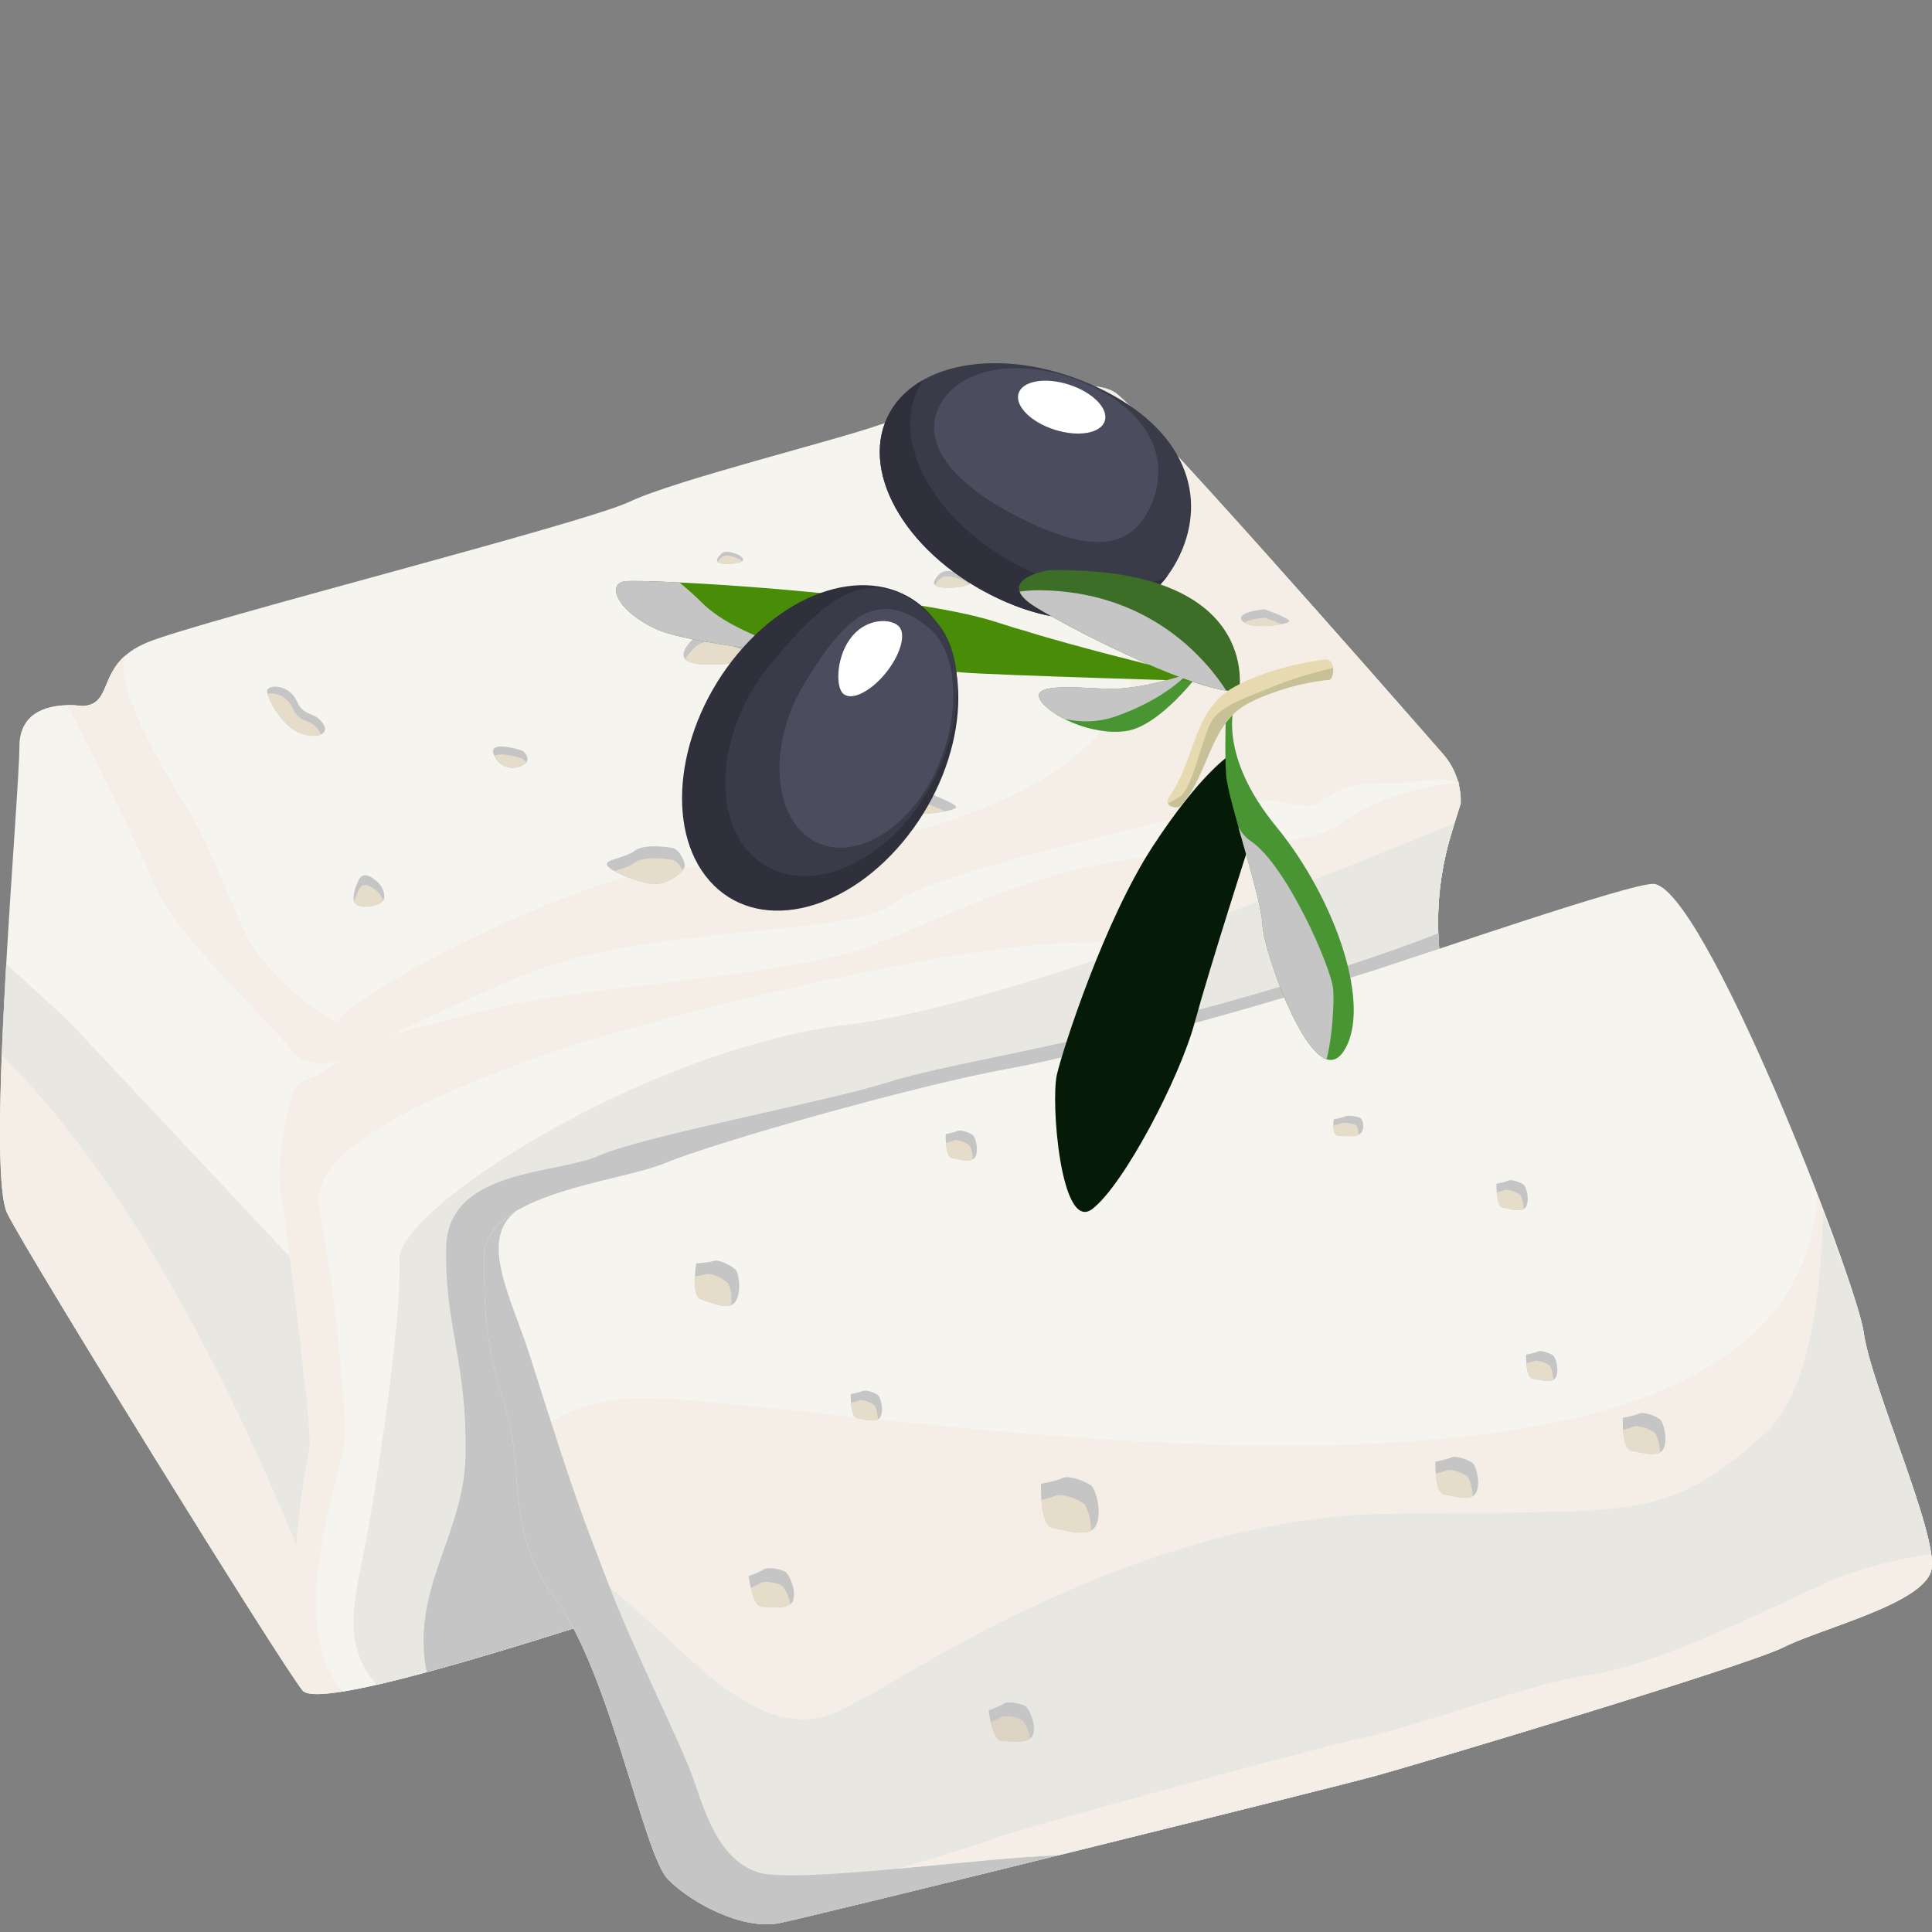 <?xml version="1.0" encoding="utf-8"?>
<!-- Generator: Adobe Illustrator 23.0.3, SVG Export Plug-In . SVG Version: 6.00 Build 0)  -->
<svg version="1.1" id="Ebene_1" xmlns="http://www.w3.org/2000/svg" xmlns:xlink="http://www.w3.org/1999/xlink" x="0px" y="0px"
	 viewBox="0 0 500 500" style="enable-background:new 0 0 500 500;" xml:space="preserve">
<rect x="0" y="0" width="500" height="500" fill="#808080" stroke="none"/>
<style type="text/css">
	.st0{fill:#F5F4EF;}
	.st1{fill:#E8E7E2;}
	.st2{fill:#F5EEE6;}
	.st3{fill:#C5C5C5;}
	.st4{fill:#DCD3C2;}
	.st5{fill:#E6DCCA;}
	.st6{fill:#393B48;}
	.st7{fill:#30303C;}
	.st8{fill:#4B4D5E;}
	.st9{fill:#FFFFFF;}
	.st10{fill:#499533;}
	.st11{fill:#488C07;}
	.st12{fill:#061A08;}
	.st13{fill:#3D6E27;}
	.st14{fill:#E7D9B0;}
	.st15{fill:#C8C198;}
</style>
<g id="XMLID_844_">
	<g id="XMLID_606_">
		<path id="XMLID_632_" class="st0" d="M21.31,182.73c0,0-16.29-2.72-16.29,10.43c0,13.16-8.77,109.64-3.13,120.92
			C7.53,325.35,72.67,430.6,78.3,437.5c5.64,6.89,100.22-26.31,117.75-31.33c17.54-5.01,176.63-61.4,176.63-61.4
			s7.93-40.31,3.21-82.09l0,0c-4.94-15.48-4.97-32.11-0.09-47.6l2.23-7.09c0.18-4.7-1.44-9.29-4.53-12.83
			c-17.53-20.05-77.28-88.13-84.75-93.47c-8.77-6.27-48.23,3.76-60.76,8.14c-12.53,4.39-53.24,14.41-65.14,20.05
			s-110.86,30.7-124.64,36.34C24.44,171.86,29.94,182.31,21.31,182.73z"/>
		<g id="XMLID_630_">
			<path id="XMLID_631_" class="st1" d="M80.18,374.22c0.43-3.05-2.76-30.28-5.17-48.94l-57.54-61.33L1.61,249.46
				c-0.46,8.01-0.87,16.1-1.17,23.75c19.74,19.27,47.22,56.28,76.32,126.85C77.58,387.08,79.86,376.46,80.18,374.22z"/>
		</g>
		<path id="XMLID_628_" class="st2" d="M81.43,438.42c17.59,0.68,98.54-27.65,114.63-32.25c17.54-5.01,176.63-61.4,176.63-61.4
			s7.93-40.31,3.21-82.09c-4.94-15.48-4.97-32.11-0.09-47.6l2.23-7.09c0.07-1.8-0.13-3.59-0.57-5.31
			c-4.12-2.16-11.01,0.15-15.85-0.02c-17.54-0.63-18.37,5.53-22.76,5.85c-4.38,0.31-11.27-3.47-21.92-0.01
			c-10.65,3.46-74.53,16.62-85.81,25.39c-11.27,8.77-63.89,5.01-96.46,18.8c-32.57,13.78-53.87,25.69-57,27.57
			c-3.13,1.88-6.26,21.3-5.01,28.19s8.14,61.4,7.52,65.78C79.56,378.6,71.42,414.92,81.43,438.42z"/>
		<path id="XMLID_627_" class="st0" d="M72.38,278.52c5.13,4.17,11.21-1.64,17.08-4.69c3.02-1.57-6.33-0.01-2.31-1.99
			c-1.1-1.42-19.5-20.72-23.88-30.75c-4.38-10.02-4.38-10.02-4.38-10.02s-6.26-15.35-10.65-22.24
			c-4.38-6.89-19.16-31.25-15.84-39.12c-6.42,5.64-4.03,12.69-11.09,13.02c0,0-10.33-1.72-14.53,4.23c2.77,2.39,5.77,5.61,8.89,9.96
			c13.47,18.8,17.54,35.71,30.06,52.63C54.21,261,65.71,273.11,72.38,278.52z"/>
		<path id="XMLID_626_" class="st0" d="M88.71,437.76c26.24-4.23,92.91-27.47,107.35-31.59c17.54-5.01,176.63-61.4,176.63-61.4
			s7.93-40.31,3.21-82.09c-4.94-15.48-4.97-32.11-0.09-47.6l0.29-0.93c-22.11,10.35-66.54,29.31-96.11,29.76
			c-40.71,0.63-125.27,23.81-138.42,28.82c-13.15,5.01-62.72,21.3-58.92,40.1c3.8,18.8,6.94,51.37,6.62,59.52
			C88.96,380.39,73.09,419.6,88.71,437.76z"/>
		<path id="XMLID_625_" class="st1" d="M376.44,213.05c-33.37,13.92-116.27,47.23-157.21,52.16
			c-51.99,6.27-116.5,47.61-115.87,60.77c0.63,13.16-4.38,48.87-8.14,70.17c-2.74,15.54-7.8,28.74,2.3,39.86
			c30.02-6.85,85.51-26.11,98.54-29.83c17.54-5.01,176.63-61.4,176.63-61.4s7.93-40.31,3.21-82.09c-4.94-15.48-4.97-32.11-0.09-47.6
			L376.44,213.05z"/>
		<path id="XMLID_624_" class="st3" d="M372.69,344.77c0,0,7.93-40.31,3.21-82.09c-2.98-9.33-3-11.32-3.66-21.13
			c-13.68,5.4-34.24,12.12-55.72,18.08c-42.17,11.69-71.03,15.5-86.9,20.52c-15.87,5.01-63.21,13.88-74.48,18.89
			c-11.27,5.01-39.25,3.34-39.67,23.81s5.43,29.24,5.01,53.88c-0.35,20.51-14.3,34.37-10.06,56.03
			c30.88-8.36,74.31-23.34,85.64-26.58C213.59,401.16,372.69,344.77,372.69,344.77z"/>
		<path id="XMLID_623_" class="st0" d="M377.47,202.69c-4.12-2.16-11.01,0.15-15.85-0.02c-17.54-0.63-18.37,5.53-22.76,5.85
			c-4.38,0.31-11.27-3.47-21.92-0.01c-10.65,3.46-74.53,16.62-85.81,25.39c-11.27,8.77-63.89,5.01-96.46,18.8
			c-13.08,5.53-24.33,10.76-33.32,15.16c9.09-2.59,19.49-5.37,29.57-7.64c19.42-4.39,73.28-8.14,91.45-14.41
			c18.16-6.27,31.94-14.69,56.37-20.81c24.43-6.13,58.88-4.57,68.27-11.93C353.22,208.18,366.25,203.22,377.47,202.69
			C377.47,201.1,377.86,204.2,377.47,202.69z"/>
		<g id="XMLID_621_">
			<path id="XMLID_622_" class="st4" d="M95.84,436.38c-5.49,1.2-10.02,1.95-13.14,2.04C85.82,438.33,90.35,437.59,95.84,436.38
				L95.84,436.38z"/>
		</g>
		<g id="XMLID_614_">
			<path id="XMLID_620_" class="st0" d="M427.76,228.74c-6.42,0.04-57.55,17.71-73.21,22.72s-68.9,20.67-93.33,25.06
				s-77.04,19.42-88.94,24.43c-11.9,5.01-46.98,7.75-46.98,24.23c0,16.49,0.63,23.38,5.64,39.67c5.01,16.29-0.63,30.75,13.15,49.52
				s22.55,65.76,28.81,72.02c6.26,6.27,19.42,13.16,28.81,11.28s143.43-35.08,154.71-38.22c11.27-3.13,95.2-28.19,105.23-33.2
				c10.02-5.01,36.33-11.28,38.21-20.05s-15.66-47.61-17.54-61.4C480.44,331.03,440.55,228.66,427.76,228.74z"/>
			<g id="XMLID_79_">
				<path id="XMLID_585_" class="st2" d="M482.32,344.82c-0.6-4.37-5.42-18.3-12.07-35.18c-6.01,102.23-254.13,52.31-303.82,52.15
					c-9.51-0.03-17.35,2.35-23.84,6.18c7.51,23.28,8.92,26.28,14.65,41.39c6.89,18.17,19.42,42.6,22.55,52s6.89,20.05,16.29,23.18
					s57.32-3.75,77.83-4.38c37.51-9.27,76.64-19.05,82.51-20.68c11.27-3.13,95.2-28.19,105.23-33.2
					c10.02-5.01,36.33-11.28,38.21-20.05C501.74,397.44,484.2,358.6,482.32,344.82z"/>
			</g>
			<path id="XMLID_618_" class="st1" d="M499.86,406.22c1.88-8.77-15.66-47.61-17.54-61.4c-0.55-4.02-4.67-16.12-10.49-31.16
				c-0.58,24.1-4.26,47.59-15.19,57.47c-26.31,23.81-35.08,19.42-98.96,20.67c-63.89,1.25-125.9,43.85-133.41,47.3
				c-7.52,3.45-18.79,15.35-45.72-9.71c-14.52-13.51-30.39-28.02-43.16-33.83c1.33,5.91,3.77,12.09,8.72,18.82
				c13.78,18.77,22.55,65.76,28.81,72.02c6.26,6.27,19.42,13.16,28.81,11.28s143.43-35.08,154.71-38.22
				c11.27-3.13,95.2-28.19,105.23-33.2C471.67,421.25,497.98,414.99,499.86,406.22z"/>
			<path id="XMLID_617_" class="st3" d="M196.08,484.53c-9.4-3.13-13.15-13.78-16.29-23.18c-3.13-9.4-15.66-33.83-22.55-52
				s-7.52-18.8-20.04-58.26c-4.83-15.21-13.36-29.98-3.8-37.55c-4.85,2.92-8.1,6.66-8.1,11.67c0,16.49,0.63,23.38,5.64,39.67
				c5.01,16.29-0.63,30.75,13.15,49.52s22.55,65.76,28.81,72.02c6.26,6.27,19.42,13.16,28.81,11.28c4.5-0.9,37.66-9,72.19-17.54l0,0
				C253.41,480.78,205.48,487.66,196.08,484.53z"/>
			<g id="XMLID_615_">
				<path id="XMLID_616_" class="st2" d="M499.79,402.15c-7.58,1.1-18.68,3.45-29.37,8.45c-18.79,8.77-43.22,20.58-58.88,22.82
					c-15.66,2.24-43.22,12.89-57.62,16.02c-14.41,3.13-92.07,24.43-96.46,26.31c-2.11,0.9-13.49,4.42-24.74,7.82
					c15.19-1.38,31.35-3.13,41.19-3.43l0,0c-12.87,3.18-25.55,6.3-36.62,9.01c43.35-10.61,111.25-27.5,119.13-29.69
					c11.27-3.13,95.2-28.19,105.23-33.2c10.02-5.01,36.33-11.28,38.21-20.05C500.07,405.22,500.03,403.83,499.79,402.15z"/>
			</g>
		</g>
		<path id="XMLID_613_" class="st2" d="M373.44,195.16c-17.53-20.05-77.28-88.13-84.75-93.47c-7.23-5.16-35.28,0.73-51.94,5.42
			c5.7,0.54,11.4,1.39,16.87,2.72c34.24,8.35,103.13,102.44-81.01,115.14c-22.2,1.53-81.37,31.77-85.45,39.64
			c2.01,1.12,6.55,3.84,12.88,3.84c9.19-4.52,20.88-9.98,34.57-15.78c32.57-13.78,85.18-10.02,96.46-18.8
			c11.27-8.77,75.16-21.93,85.81-25.39c10.65-3.46,17.54,0.33,21.92,0.01c4.38-0.31,5.22-6.47,22.76-5.85
			c4.83,0.17,11.72-2.13,15.84,0.02C376.69,199.92,375.35,197.34,373.44,195.16z"/>
		<path id="XMLID_612_" class="st2" d="M63.27,241.09c-4.38-10.02-4.38-10.02-4.38-10.02s-6.26-15.35-10.65-22.24
			c-4.38-6.89-19.16-31.25-15.84-39.12c-6.42,5.64-4.03,12.69-11.09,13.02c0,0-1.62-0.26-3.83-0.22
			c5.95,11.68,17.78,35.14,22.15,45.74c5.95,14.41,30.83,36.66,36.36,44.18c1.02,1.39,4.23,3.86,11.92,2.22
			c3.34-1.75,7.41-3.83,12.15-6.16C86.21,268.45,67.66,251.11,63.27,241.09z"/>
		<g id="XMLID_607_">
			<path id="XMLID_611_" class="st2" d="M76.76,400.06C47.67,329.49,20.18,292.49,0.45,273.21c0.08-2.16,0.18-4.37,0.28-6.6l0,0
				c-1.02,22.58-1.22,42.68,1.17,47.46C7.53,325.35,72.67,430.6,78.3,437.5c0.46,0.57,1.55,0.85,3.12,0.91
				C76.54,426.94,75.98,412.43,76.76,400.06z"/>
			<path id="XMLID_610_" class="st5" d="M81.6,438.42c0.14,0,0.28,0,0.43,0.01C81.89,438.42,81.74,438.42,81.6,438.42z"/>
			<path id="XMLID_609_" class="st5" d="M82.95,438.41c-0.14,0.01-0.28,0.01-0.42,0.01C82.67,438.42,82.81,438.41,82.95,438.41z"/>
			<path id="XMLID_608_" class="st5" d="M83.55,438.38c0.06,0,0.12,0,0.19-0.01l0,0C83.67,438.37,83.61,438.37,83.55,438.38z"/>
		</g>
	</g>
	<g id="XMLID_806_">
		<path id="XMLID_578_" class="st3" d="M69.1,179.07c0,0,0.78,4,5.14,8.38s11.7,3.55,9.46,0s-4.97-1.64-6.94-6.08
			C74.8,176.93,68.8,177.01,69.1,179.07z"/>
		<path id="XMLID_636_" class="st5" d="M75.66,183.11c-1.35-3.06-4.63-3.97-6.43-3.57c0.33,1.15,1.51,4.39,5.02,7.91
			c2.78,2.79,6.77,3.46,8.71,2.66c-0.05-0.28-0.15-0.58-0.36-0.92C80.35,185.65,77.62,187.55,75.66,183.11z"/>
	</g>
	<g id="XMLID_633_">
		<path id="XMLID_634_" class="st3" d="M173.89,219.41c0,0-6.97-1.27-9.67,0.79c-2.69,2.06-8.72,2.22-6.81,4.12
			c1.9,1.9,9.67,4.76,12.84,4.44c3.17-0.32,7.13-3.37,6.97-4.86S175.61,219.64,173.89,219.41z"/>
		<path id="XMLID_638_" class="st5" d="M176.65,225.22c-0.6-1.28-1.62-2.56-2.77-2.72c0,0-6.97-1.27-9.67,0.79
			c-1.37,1.05-3.59,1.6-5.2,2.14c3.02,1.73,8.63,3.58,11.22,3.32C172.63,228.52,175.47,226.73,176.65,225.22z"/>
	</g>
	<g id="XMLID_817_">
		<path id="XMLID_819_" class="st3" d="M280.3,117.71c0,0-5.79-1.05-8.02,0.66c-2.24,1.71-7.24,1.84-5.66,3.42s8.03,3.95,10.66,3.68
			c2.63-0.26,5.92-2.8,5.79-4.03C282.93,120.21,281.73,117.91,280.3,117.71z"/>
		<path id="XMLID_818_" class="st5" d="M282.6,122.54c-0.5-1.06-1.34-2.13-2.3-2.26c0,0-5.79-1.05-8.02,0.66
			c-1.14,0.87-2.98,1.33-4.32,1.78c2.51,1.43,7.17,2.97,9.32,2.76C279.26,125.28,281.62,123.79,282.6,122.54z"/>
	</g>
	<g id="XMLID_805_">
		<path id="XMLID_635_" class="st3" d="M135.38,194.38c-1.48-0.63-9.09-2.75-7.61,0.85c1.48,3.59,5.08,4.23,7.61,2.75
			C137.91,196.49,135.38,194.38,135.38,194.38z"/>
		<path id="XMLID_640_" class="st5" d="M135.38,196.44c-1.15-0.49-5.95-1.86-7.38-0.79c1.59,3.19,4.96,3.73,7.38,2.32
			c0.34-0.2,0.58-0.41,0.76-0.63C135.81,196.81,135.38,196.44,135.38,196.44z"/>
	</g>
	<g id="XMLID_637_">
		<path id="XMLID_804_" class="st3" d="M97,227.69c0,0-2.83-2.64-4.13,0c-1.31,2.64-2.28,6.01,0,6.73s6.2-0.24,6.53-1.92
			C99.72,230.81,98.51,228.65,97,227.69z"/>
		<path id="XMLID_803_" class="st5" d="M97,230.21c0,0-2.83-2.64-4.13,0c-0.49,1-0.94,2.1-1.18,3.12c0.2,0.5,0.57,0.89,1.18,1.08
			c2.04,0.64,5.39-0.06,6.3-1.42C98.76,231.87,97.94,230.81,97,230.21z"/>
	</g>
	<g id="XMLID_794_">
		<path id="XMLID_796_" class="st3" d="M180.17,326.94c0,0-1.37,8.57,1.25,9.33c2.62,0.77,7.41,3.2,9,0.47s0.71-7.2,0.04-8.03
			c-0.67-0.83-4.16-2.87-5.7-2.39C183.23,326.81,180.17,326.94,180.17,326.94z"/>
		<path id="XMLID_795_" class="st5" d="M181.42,336.28c2.12,0.62,5.65,2.33,7.77,1.52c0.36-2.42-0.25-5.02-0.74-5.63
			c-0.67-0.83-4.16-2.87-5.7-2.39c-0.78,0.25-1.94,0.4-2.9,0.49C179.73,332.76,179.9,335.83,181.42,336.28z"/>
	</g>
	<g id="XMLID_767_">
		<path id="XMLID_769_" class="st3" d="M193.74,407.87c0,0,0.96,7.95,3.48,7.96c2.52,0.01,7.39,0.95,8.11-1.87s-1.2-6.57-2-7.13
			s-4.42-1.49-5.66-0.67C196.42,406.98,193.74,407.87,193.74,407.87z"/>
		<path id="XMLID_768_" class="st5" d="M197.22,415.83c2.03,0.01,5.61,0.62,7.28-0.63c-0.3-2.24-1.5-4.39-2.09-4.81
			c-0.8-0.56-4.42-1.49-5.66-0.67c-0.63,0.41-1.62,0.85-2.45,1.17C194.82,413.14,195.76,415.82,197.22,415.83z"/>
	</g>
	<g id="XMLID_764_">
		<path id="XMLID_766_" class="st3" d="M255.84,442.62c0,0,0.96,7.95,3.48,7.96c2.52,0.01,7.39,0.95,8.11-1.87s-1.2-6.57-2-7.13
			s-4.42-1.49-5.66-0.67C258.51,441.72,255.84,442.62,255.84,442.62z"/>
		<path id="XMLID_765_" class="st4" d="M259.32,450.58c2.03,0.01,5.61,0.62,7.28-0.63c-0.3-2.24-1.5-4.39-2.09-4.81
			c-0.8-0.56-4.42-1.49-5.66-0.67c-0.63,0.42-1.62,0.85-2.45,1.17C256.92,447.89,257.86,450.57,259.32,450.58z"/>
	</g>
	<g id="XMLID_807_">
		<g id="XMLID_841_">
			<path id="XMLID_843_" class="st3" d="M269.4,384c0,0-0.35,10.9,3.03,11.44c3.39,0.54,9.75,2.82,11.3-0.83s-0.25-9.1-1.21-10.02
				c-0.97-0.93-5.65-2.93-7.49-2.08C273.19,383.36,269.4,384,269.4,384z"/>
			<path id="XMLID_842_" class="st5" d="M272.43,395.45c2.74,0.44,7.42,2.01,9.93,0.66c0.06-3.07-1.1-6.22-1.82-6.91
				c-0.97-0.93-5.65-2.93-7.49-2.08c-0.93,0.43-2.36,0.8-3.54,1.07C269.76,391.33,270.46,395.13,272.43,395.45z"/>
		</g>
		<g id="XMLID_838_">
			<path id="XMLID_840_" class="st3" d="M244.74,293.5c0,0-0.19,5.9,1.64,6.19s5.27,1.53,6.12-0.45c0.84-1.98-0.13-4.92-0.66-5.42
				c-0.52-0.5-3.05-1.58-4.05-1.13C246.79,293.15,244.74,293.5,244.74,293.5z"/>
			<path id="XMLID_839_" class="st5" d="M246.37,299.69c1.48,0.24,4.01,1.09,5.37,0.36c0.03-1.66-0.6-3.37-0.98-3.74
				c-0.52-0.5-3.06-1.58-4.05-1.13c-0.5,0.23-1.27,0.43-1.92,0.58C244.93,297.47,245.31,299.52,246.37,299.69z"/>
		</g>
		<g id="XMLID_835_">
			<path id="XMLID_837_" class="st3" d="M220.18,360.79c0,0-0.19,5.9,1.64,6.19s5.27,1.53,6.12-0.45c0.84-1.98-0.13-4.92-0.66-5.42
				c-0.52-0.5-3.05-1.58-4.05-1.12C222.23,360.44,220.18,360.79,220.18,360.79z"/>
			<path id="XMLID_836_" class="st5" d="M221.82,366.98c1.48,0.24,4.01,1.09,5.37,0.36c0.03-1.66-0.6-3.37-0.98-3.74
				c-0.52-0.5-3.06-1.58-4.05-1.13c-0.5,0.23-1.27,0.44-1.92,0.58C220.37,364.76,220.75,366.81,221.82,366.98z"/>
		</g>
		<g id="XMLID_832_">
			<path id="XMLID_834_" class="st3" d="M387.29,306.35c0,0-0.19,5.9,1.64,6.19c1.83,0.29,5.27,1.53,6.12-0.45
				c0.84-1.98-0.13-4.92-0.66-5.42c-0.52-0.5-3.05-1.58-4.05-1.12C389.34,306,387.29,306.35,387.29,306.35z"/>
			<path id="XMLID_833_" class="st5" d="M388.93,312.54c1.48,0.24,4.01,1.09,5.37,0.36c0.03-1.66-0.6-3.37-0.98-3.74
				c-0.52-0.5-3.05-1.58-4.05-1.13c-0.5,0.23-1.28,0.44-1.92,0.58C387.49,310.32,387.87,312.37,388.93,312.54z"/>
		</g>
		<g id="XMLID_829_">
			<path id="XMLID_831_" class="st3" d="M371.48,378.27c0,0-0.26,8.07,2.24,8.48c2.51,0.4,7.22,2.09,8.37-0.62s-0.18-6.74-0.9-7.42
				c-0.71-0.69-4.18-2.17-5.55-1.54C374.29,377.79,371.48,378.27,371.48,378.27z"/>
			<path id="XMLID_830_" class="st5" d="M373.72,386.74c2.03,0.33,5.49,1.49,7.36,0.49c0.05-2.28-0.82-4.61-1.34-5.12
				c-0.71-0.69-4.18-2.17-5.55-1.54c-0.69,0.32-1.75,0.6-2.62,0.79C371.75,383.7,372.27,386.51,373.72,386.74z"/>
		</g>
		<g id="XMLID_826_">
			<path id="XMLID_828_" class="st3" d="M419.96,366.94c0,0-0.26,8.07,2.24,8.48c2.51,0.4,7.22,2.09,8.37-0.62s-0.18-6.74-0.9-7.42
				c-0.71-0.69-4.18-2.17-5.55-1.54C422.77,366.46,419.96,366.94,419.96,366.94z"/>
			<path id="XMLID_827_" class="st5" d="M422.2,375.41c2.03,0.33,5.49,1.49,7.36,0.49c0.05-2.28-0.82-4.61-1.34-5.12
				c-0.71-0.69-4.18-2.17-5.55-1.54c-0.69,0.32-1.75,0.6-2.62,0.79C420.23,372.36,420.75,375.18,422.2,375.41z"/>
		</g>
		<g id="XMLID_823_">
			<path id="XMLID_825_" class="st3" d="M394.96,350.57c0,0-0.19,5.9,1.64,6.19c1.83,0.29,5.27,1.53,6.12-0.45s-0.13-4.92-0.66-5.42
				c-0.52-0.5-3.05-1.58-4.05-1.13C397.01,350.22,394.96,350.57,394.96,350.57z"/>
			<path id="XMLID_824_" class="st5" d="M396.6,356.76c1.48,0.24,4.01,1.09,5.37,0.36c0.03-1.66-0.6-3.37-0.98-3.74
				c-0.52-0.5-3.05-1.58-4.05-1.13c-0.5,0.23-1.27,0.44-1.92,0.58C395.16,354.54,395.54,356.59,396.6,356.76z"/>
		</g>
		<g id="XMLID_820_">
			<path id="XMLID_822_" class="st3" d="M345.19,289.7c0,0-0.66,4.13,1.11,4.19s5.04,0.64,6.02-0.8c0.98-1.45,0.26-3.42-0.21-3.73
				s-2.86-0.86-3.87-0.46C347.22,289.29,345.19,289.7,345.19,289.7z"/>
			<path id="XMLID_821_" class="st5" d="M346.3,293.89c1.43,0.05,3.84,0.44,5.23-0.18c0.17-1.16-0.31-2.3-0.66-2.53
				c-0.47-0.31-2.86-0.86-3.88-0.46c-0.51,0.2-1.28,0.41-1.92,0.56C345.06,292.45,345.27,293.86,346.3,293.89z"/>
		</g>
	</g>
	<g id="XMLID_704_">
		<path id="XMLID_706_" class="st3" d="M190.24,143.26c0,0-2.4-1.02-3.51,0s-1.94,2.31,0,2.58c1.94,0.28,5.26-0.09,5.54-0.74
			C192.54,144.46,191.51,143.63,190.24,143.26z"/>
		<path id="XMLID_705_" class="st5" d="M190.24,144.23c0,0-2.4-1.02-3.51,0c-0.42,0.38-0.8,0.81-1,1.2c0.17,0.19,0.49,0.34,1,0.41
			c1.73,0.25,4.57-0.02,5.35-0.55C191.73,144.87,191.03,144.46,190.24,144.23z"/>
	</g>
	<g id="XMLID_689_">
		<path id="XMLID_691_" class="st3" d="M189.73,164.64c0,0-6.6-2.79-9.64,0c-3.05,2.79-5.33,6.35,0,7.11s14.46-0.25,15.23-2.03
			C196.08,167.94,193.25,165.66,189.73,164.64z"/>
		<path id="XMLID_690_" class="st5" d="M189.73,167.31c0,0-6.6-2.79-9.64,0c-1.15,1.06-2.19,2.22-2.76,3.3
			c0.47,0.53,1.34,0.94,2.76,1.14c4.77,0.68,12.57-0.06,14.71-1.5C193.84,169.07,191.92,167.94,189.73,167.31z"/>
	</g>
	<g id="XMLID_686_">
		<path id="XMLID_688_" class="st3" d="M221.53,203.11c0,0-2.83-1.2-4.13,0s-2.28,2.72,0,3.05s6.2-0.11,6.53-0.87
			C224.25,204.53,223.04,203.55,221.53,203.11z"/>
		<path id="XMLID_687_" class="st5" d="M221.53,204.26c0,0-2.83-1.2-4.13,0c-0.49,0.45-0.94,0.95-1.18,1.41
			c0.2,0.23,0.57,0.4,1.18,0.49c2.04,0.29,5.39-0.03,6.3-0.64C223.29,205.01,222.47,204.53,221.53,204.26z"/>
	</g>
	<g id="XMLID_814_">
		<path id="XMLID_816_" class="st3" d="M266.76,163.69c0,0-4.79-2.03-7,0s-3.87,4.61,0,5.16s10.51-0.18,11.06-1.48
			C271.37,166.08,269.32,164.43,266.76,163.69z"/>
		<path id="XMLID_815_" class="st5" d="M266.76,165.62c0,0-4.79-2.03-7,0c-0.84,0.77-1.59,1.61-2,2.4c0.34,0.39,0.97,0.68,2,0.83
			c3.46,0.5,9.13-0.05,10.68-1.09C269.75,166.9,268.35,166.08,266.76,165.62z"/>
	</g>
	<g id="XMLID_811_">
		<path id="XMLID_813_" class="st3" d="M248.17,148.41c0,0-3.32-1.4-4.85,0s-2.68,3.19,0,3.57s7.27-0.13,7.66-1.02
			C251.36,150.07,249.94,148.92,248.17,148.41z"/>
		<path id="XMLID_812_" class="st5" d="M248.17,149.75c0,0-3.32-1.4-4.85,0c-0.58,0.53-1.1,1.12-1.39,1.66
			c0.24,0.27,0.67,0.47,1.39,0.57c2.4,0.34,6.32-0.03,7.4-0.75C250.23,150.63,249.27,150.07,248.17,149.75z"/>
	</g>
	<g id="XMLID_808_">
		<path id="XMLID_810_" class="st3" d="M327.37,157.72c-1.29,0-8.11,0.93-5.71,3.15s11.43,0.74,11.98,0
			C334.19,160.12,327.37,157.72,327.37,157.72z"/>
		<path id="XMLID_809_" class="st5" d="M331.57,161.55c-1.83-0.84-4.19-1.67-4.19-1.67c-0.82,0-3.88,0.38-5.38,1.23
			C323.98,162.42,328.77,162.1,331.57,161.55z"/>
	</g>
	<g id="XMLID_650_">
		<path id="XMLID_652_" class="st3" d="M238.9,204.77c-1.75,0-11.01,1.26-7.76,4.27c3.25,3.02,15.52,1.01,16.27,0
			C248.16,208.04,238.9,204.77,238.9,204.77z"/>
		<path id="XMLID_651_" class="st5" d="M244.59,209.97c-2.49-1.14-5.69-2.27-5.69-2.27c-1.12,0-5.27,0.51-7.31,1.66
			C234.29,211.16,240.8,210.72,244.59,209.97z"/>
	</g>
</g>
<g id="XMLID_862_">
	<path id="XMLID_870_" class="st6" d="M305.34,143.65c-7.09,15.09-23.98,22.06-46.95,11.26s-35.85-31.78-28.77-46.87
		c7.09-15.09,31.45-18.57,54.43-7.78C307.02,111.07,312.43,128.56,305.34,143.65z"/>
	<path id="XMLID_863_" class="st7" d="M266.28,147.7c-22.97-10.8-35.85-31.78-28.77-46.87c0.41-0.87,0.88-1.69,1.4-2.48
		c-4.13,2.33-7.36,5.58-9.29,9.7c-7.09,15.09,5.79,36.07,28.77,46.87c20.07,9.43,35.49,5.3,43.8-5.95
		C293.42,154.23,281.12,154.67,266.28,147.7z"/>
	<path id="XMLID_864_" class="st8" d="M297.68,131.18c-5.12,10.91-14.82,11.76-31.43,3.96c-16.61-7.8-28.43-18.79-23.31-29.7
		s22.74-13.42,39.35-5.62C298.89,107.63,302.8,120.28,297.68,131.18z"/>
	<path id="XMLID_871_" class="st9" d="M285.91,108.95c-1.03,3.22-6.86,4.22-13.02,2.24s-10.31-6.19-9.27-9.41
		c1.03-3.22,6.86-4.22,13.02-2.24C282.79,101.52,286.95,105.73,285.91,108.95z"/>
</g>
<g id="XMLID_848_">
	<g id="XMLID_860_">
		<path id="XMLID_861_" class="st10" d="M307.28,174.42c0,0-12.08,4.3-21.35,3.82c-9.26-0.48-19.13-1.2-16.72,2.89
			s13.47,9.38,22.25,8.06s18.76-14.77,18.76-14.77H307.28z"/>
		<path id="XMLID_858_" class="st11" d="M315.88,176.44c0,0-34.4-7.77-57.98-15.43c-23.58-7.67-91.42-11.28-96.23-10.56
			c-4.81,0.72-1.88,8.02,8.92,12.67s69.99,10.19,78.41,10.91C257.42,174.75,315.88,176.44,315.88,176.44z"/>
		<path id="XMLID_859_" class="st12" d="M323.6,217.6c0,0-10.6,32.95-14.45,47.15c-3.85,14.2-18.28,41.87-26.46,48.13
			s-10.83-27.91-9.14-34.89c1.68-6.98,12.25-39.74,24.79-58.96s20.2-23.8,20.2-23.8L323.6,217.6z"/>
		<path id="XMLID_854_" class="st13" d="M320.69,178.84c0,0,6.01-32.25-49.32-31.28c0,0-14.92,2.54-3.13,9.69
			C280.04,164.4,311.55,180.04,320.69,178.84z"/>
		<path id="XMLID_857_" class="st10" d="M319.49,182.45c0,0-4.57,12.75,10.83,31.52s25.02,46.92,17.32,58.23
			c-7.7,11.31-20.69-25.99-20.93-32.97s-8.9-32.24-9.38-38.5s0-18.29,0-18.29L319.49,182.45L319.49,182.45z"/>
		<g id="XMLID_850_">
			<path id="XMLID_855_" class="st14" d="M342.59,170.7c-7.84,1.12-16.04,3.21-23.03,7.01c-10.91,5.93-10.16,18.82-16.85,28.33
				c-2.01,2.86,2.07,3.32,2.76,2.57c7.57-8.18,7.4-21.64,18.15-26.9c6.28-3.07,13.46-5.11,20.4-5.78
				C345.2,175.8,346,170.21,342.59,170.7L342.59,170.7z"/>
		</g>
	</g>
	<path id="XMLID_866_" class="st15" d="M345,172.84c-3.8,0.92-9.74,2.51-15.04,4.65c-8.66,3.49-14.55,5.41-16.72,9.75
		c-2.17,4.33-4.77,16.91-7.82,18.89c-1.07,0.69-2.18,1.29-3.14,1.82c0.52,1.11,2.7,1.19,3.19,0.66c7.57-8.18,7.4-21.64,18.15-26.9
		c6.28-3.07,13.46-5.11,20.4-5.78C344.65,175.86,345.16,174.26,345,172.84z"/>
	<path id="XMLID_865_" class="st3" d="M271.62,152.82c-3.34-0.16-5.87-0.04-7.73,0.31c0.44,1.16,1.73,2.52,4.36,4.12
		c10.62,6.44,37.24,19.77,49.1,21.47C312.41,171.06,298.54,154.12,271.62,152.82z"/>
	<path id="XMLID_867_" class="st3" d="M181.64,155.95c-1.53-1.53-3.5-3.3-5.79-5.22c-7.63-0.37-12.95-0.47-14.18-0.29
		c-4.81,0.72-1.88,8.02,8.92,12.67c5.77,2.48,25.32,5.22,43.57,7.34C201.28,167.29,188.32,162.63,181.64,155.95z"/>
	<path id="XMLID_868_" class="st3" d="M285.93,178.24c-9.26-0.48-19.13-1.2-16.72,2.89c0.95,1.62,3.28,3.43,6.28,4.94
		c3.91,0.84,8.45,0.99,13.15-0.64c12.99-4.51,18.64-11.01,18.64-11.01S295.19,178.72,285.93,178.24z"/>
	<path id="XMLID_869_" class="st3" d="M343.33,274.12c1.45-5.62,1.99-14.39,1.7-18.07c-0.44-5.53-12.07-32.24-21.43-38.45
		c-1.24-0.82-2.25-2.05-3.09-3.54c2.67,9.5,6.05,20.86,6.2,25.18C326.91,245.03,335.88,271.67,343.33,274.12z"/>
</g>
<g id="XMLID_874_">
	<g id="XMLID_873_">
		<path id="XMLID_845_" class="st7" d="M240.92,159.2c-11.8-13.45-34.2-8.96-50.03,10.02s-19.09,45.26-7.28,58.71
			c11.8,13.44,34.2,8.96,50.03-10.02C249.46,198.93,252.72,172.65,240.92,159.2z"/>
		<path id="XMLID_847_" class="st6" d="M242.07,160.62c-16.41-17.66-29.3-4.74-42.42,10.99c-13.12,15.74-15.83,37.53-6.04,48.68
			c9.79,11.15,28.36,7.43,41.48-8.31C248.22,196.25,252.12,171.44,242.07,160.62z"/>
	</g>
	<path id="XMLID_846_" class="st8" d="M240.38,162.47c-14.47-11.87-23.3,0.01-32.05,14.16c-8.75,14.14-8.8,31.75-0.11,39.31
		s22.82,2.23,31.57-11.91C248.54,189.88,249.25,169.74,240.38,162.47z"/>
	<path id="XMLID_872_" class="st9" d="M232.61,162.08c2.01,2.03,0.4,7.56-3.6,12.36c-4,4.79-8.87,7.03-10.88,5
		c-2.01-2.03-1.6-9.99,2.4-14.78C224.53,159.86,230.6,160.05,232.61,162.08z"/>
</g>
</svg>
